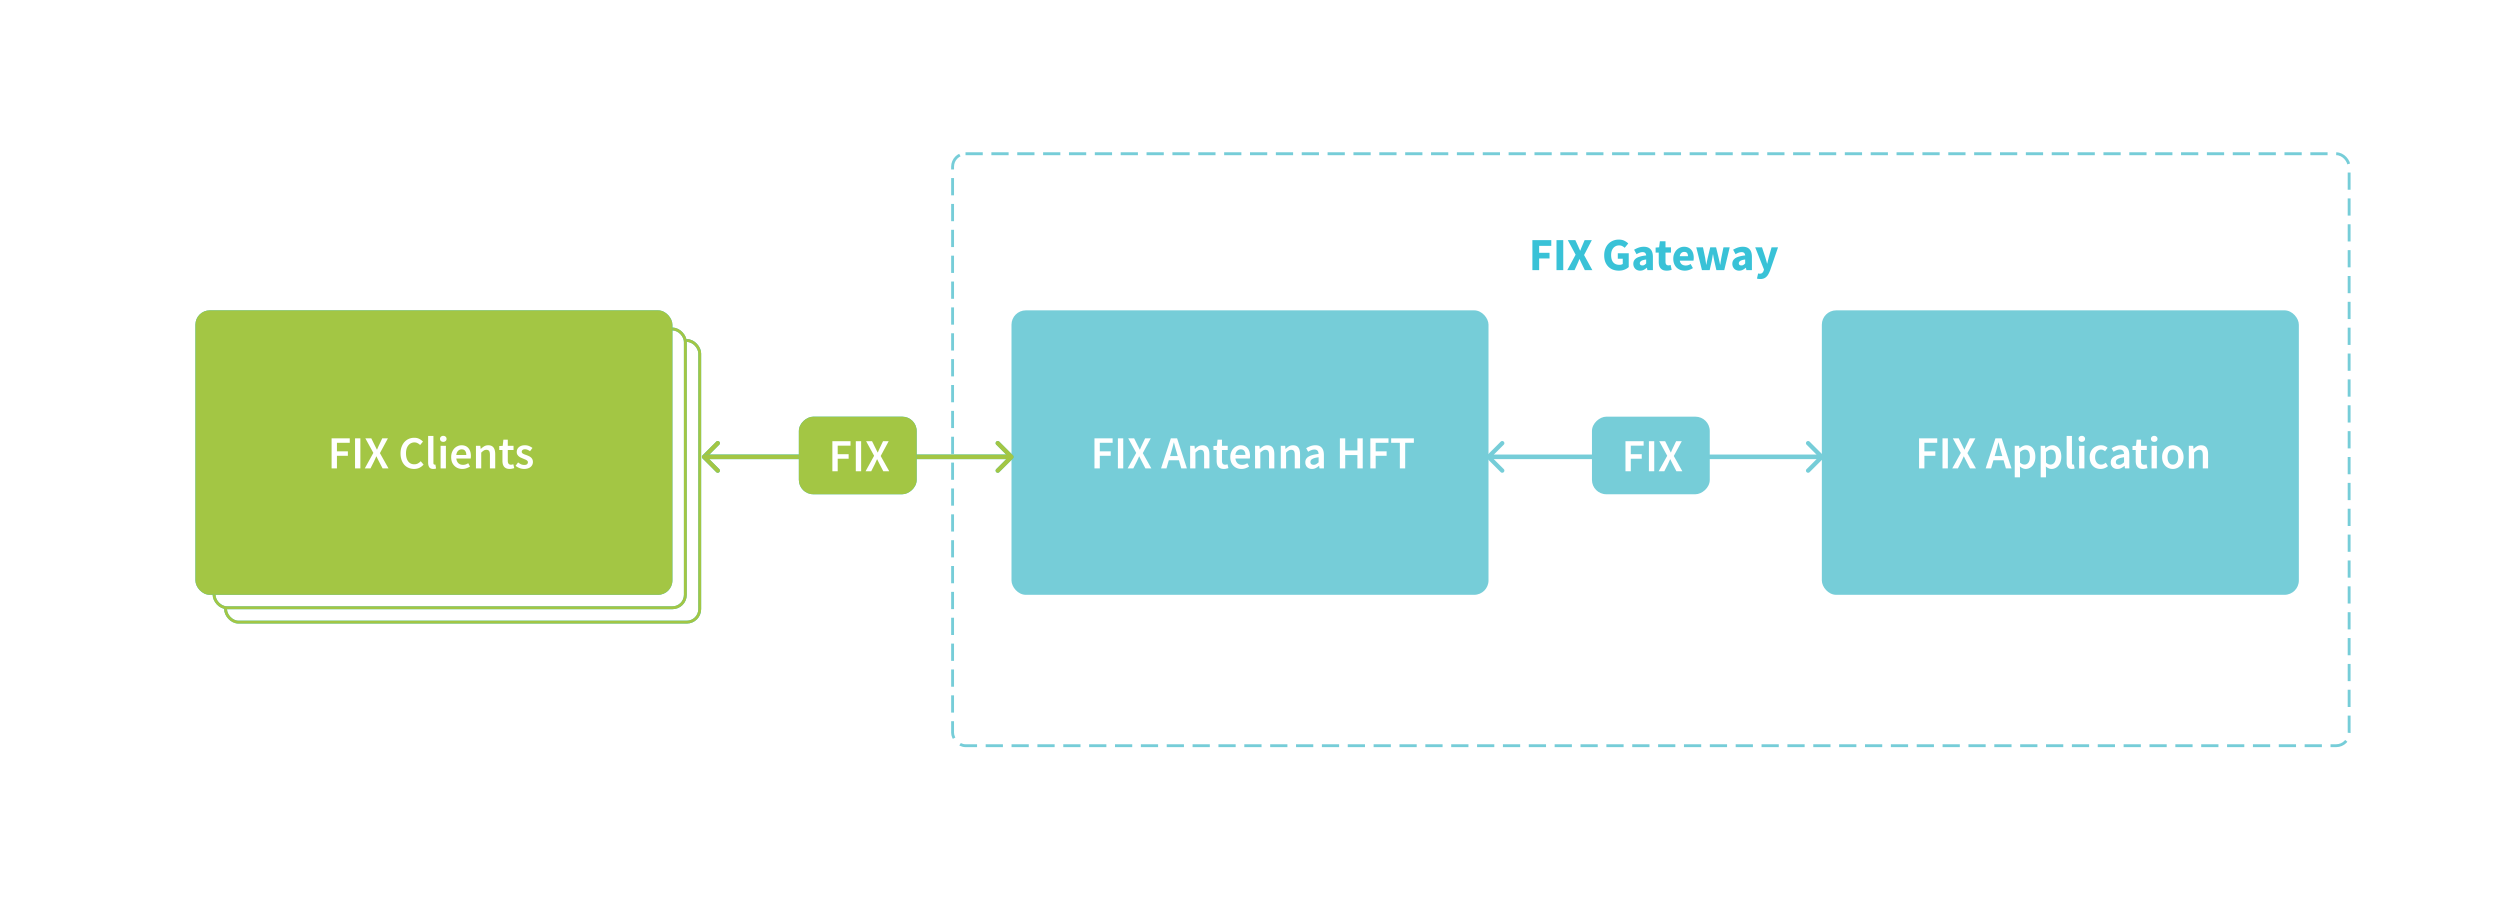 <svg xmlns="http://www.w3.org/2000/svg" xmlns:xlink="http://www.w3.org/1999/xlink" width="870" height="312" fill="none"><g fill="#fff"><path d="M0 0h870v312H0z"/><rect x="78.5" y="118.5" width="165" height="98" rx="4.5"/></g><rect x="78.5" y="118.5" width="165" height="98" rx="4.5" stroke="#39c2d7"/><rect x="78.5" y="118.5" width="165" height="98" rx="4.5" stroke="#a3c644"/><rect x="74.5" y="114.5" width="164" height="97" rx="4.5" fill="#fff"/><rect x="74.5" y="114.5" width="164" height="97" rx="4.5" stroke="#39c2d7"/><rect x="74.5" y="114.5" width="164" height="97" rx="4.5" stroke="#a3c644"/><rect x="68" y="108" width="166" height="99" rx="5" fill="#39c2d7"/><rect x="68" y="108" width="166" height="99" rx="5" fill="#a3c644"/><path d="M115.398 163v-10.464h6.32v1.568h-4.464v2.96h3.808v1.568h-3.808V163h-1.856zm8.157 0v-10.464h1.856V163h-1.856zm3.395 0l2.976-5.392-2.784-5.072h2.064l1.152 2.32.368.752.432.848h.064l.352-.848.352-.752 1.104-2.32h1.968l-2.784 5.152L135.2 163h-2.064l-1.28-2.464-.416-.816-.432-.896h-.064l-.4.896-.368.816-1.248 2.464h-1.968zm17.156.192c-.662 0-1.28-.117-1.856-.352s-1.078-.58-1.504-1.04c-.416-.46-.747-1.024-.992-1.696s-.368-1.44-.368-2.304c0-.853.122-1.616.368-2.288.256-.683.597-1.26 1.024-1.728a4.43 4.43 0 0 1 1.52-1.072c.586-.245 1.2-.368 1.872-.368s1.248.133 1.76.4a4.69 4.69 0 0 1 1.264.928l-.992 1.2c-.278-.277-.576-.496-.896-.656-.32-.17-.683-.256-1.088-.256a2.61 2.61 0 0 0-1.184.272c-.352.17-.662.42-.928.752a3.64 3.64 0 0 0-.608 1.184 5.54 5.54 0 0 0-.208 1.584c0 1.195.256 2.133.768 2.816.522.672 1.226 1.008 2.112 1.008.47 0 .885-.096 1.248-.288.362-.203.693-.464.992-.784l.992 1.168c-.427.5-.918.87-1.472 1.136-.544.256-1.152.384-1.824.384zm6.674 0c-.66 0-1.125-.197-1.392-.592s-.4-.933-.4-1.616v-9.28h1.84v9.376c0 .224.043.384.128.48.086.085.176.128.272.128h.112a.65.65 0 0 0 .176-.032l.24 1.376c-.245.107-.57.16-.976.16zm2.552-.192v-7.856h1.84V163h-1.84zm.928-9.232c-.33 0-.603-.096-.816-.288s-.32-.443-.32-.752.107-.56.32-.752c.213-.203.485-.304.816-.304s.603.1.816.304c.213.192.32.443.32.752s-.107.56-.32.752-.485.288-.816.288zm6.62 9.424a4.17 4.17 0 0 1-1.52-.272c-.47-.192-.88-.464-1.232-.816a3.79 3.79 0 0 1-.832-1.28c-.192-.512-.288-1.093-.288-1.744 0-.64.1-1.216.304-1.728s.47-.944.8-1.296a3.66 3.66 0 0 1 1.168-.816 3.31 3.31 0 0 1 1.344-.288c.533 0 1.002.1 1.408.272s.74.437 1.008.768c.277.33.485.725.624 1.184s.208.96.208 1.504a3.94 3.94 0 0 1-.032.512c-.01.16-.027.288-.048.384H158.8c.085.704.33 1.248.736 1.632.416.373.944.56 1.584.56a2.97 2.97 0 0 0 .944-.144 4.48 4.48 0 0 0 .88-.432l.624 1.152c-.374.245-.8.448-1.248.608a4.3 4.3 0 0 1-1.44.24zm-2.096-4.864h3.488c0-.608-.134-1.083-.4-1.424-.256-.352-.656-.528-1.2-.528a1.74 1.74 0 0 0-1.232.496c-.352.33-.57.816-.656 1.456zM165.63 163v-7.856h1.52l.128 1.056h.064c.352-.34.73-.635 1.136-.88.416-.245.896-.368 1.44-.368.843 0 1.456.272 1.84.816.384.533.576 1.3.576 2.304V163h-1.84v-4.688c0-.65-.096-1.1-.288-1.376s-.507-.4-.944-.4c-.34 0-.645.085-.912.256-.256.16-.55.4-.88.72V163h-1.84zm11.72.192c-.46 0-.848-.07-1.168-.208a2.09 2.09 0 0 1-.768-.576c-.192-.256-.336-.555-.432-.896a4.97 4.97 0 0 1-.128-1.168V156.6h-1.12v-1.376l1.216-.08.224-2.144h1.536v2.144h2v1.456h-2v3.744c0 .917.368 1.376 1.104 1.376a1.84 1.84 0 0 0 .416-.048 1.98 1.98 0 0 0 .4-.128l.32 1.36a5.14 5.14 0 0 1-.736.192 3.7 3.7 0 0 1-.864.096zm5.05 0a4.51 4.51 0 0 1-1.616-.304c-.523-.213-.976-.475-1.36-.784l.864-1.184a5.42 5.42 0 0 0 1.04.656c.352.15.73.224 1.136.224.427 0 .74-.085.944-.256a.88.88 0 0 0 .304-.688c0-.16-.048-.3-.144-.416a1.32 1.32 0 0 0-.384-.336 3.23 3.23 0 0 0-.544-.256l-.608-.256-.784-.336c-.267-.128-.507-.283-.72-.464a2.61 2.61 0 0 1-.512-.624c-.128-.245-.192-.533-.192-.864 0-.693.256-1.26.768-1.696s1.2-.656 2.096-.656c.544 0 1.035.096 1.472.288s.816.4 1.136.656l-.848 1.12c-.277-.203-.56-.363-.848-.48a2.07 2.07 0 0 0-.88-.192c-.395 0-.688.085-.88.256a.78.78 0 0 0-.272.608.69.69 0 0 0 .128.416 1.48 1.48 0 0 0 .368.288 3.9 3.9 0 0 0 .512.24l.624.224a8.51 8.51 0 0 1 .8.336 2.91 2.91 0 0 1 .72.448c.224.18.4.405.528.672.14.256.208.565.208.928a2.25 2.25 0 0 1-.208.96c-.128.288-.32.544-.576.768-.256.213-.576.384-.96.512a4.14 4.14 0 0 1-1.312.192zM379.875 163v-10.464h6.32v1.568h-4.464v2.96h3.808v1.568h-3.808V163h-1.856zm8.156 0v-10.464h1.856V163h-1.856zm3.396 0l2.976-5.392-2.784-5.072h2.064l1.152 2.32.368.752.432.848h.064l.352-.848.352-.752 1.104-2.32h1.968l-2.784 5.152 2.976 5.312h-2.064l-1.28-2.464-.416-.816-.432-.896h-.064l-.4.896-.368.816-1.248 2.464h-1.968zm15.123-5.568l-.368 1.28h2.672l-.368-1.28-.496-1.712-.448-1.744h-.064l-.448 1.76-.48 1.696zM403.046 163l3.408-10.464h2.176L412.038 163h-1.952l-.816-2.832h-3.52l-.816 2.832h-1.888zm10.122 0v-7.856h1.52l.128 1.056h.064c.352-.34.73-.635 1.136-.88.416-.245.896-.368 1.44-.368.843 0 1.456.272 1.84.816.384.533.576 1.3.576 2.304V163h-1.84v-4.688c0-.65-.096-1.1-.288-1.376s-.507-.4-.944-.4c-.34 0-.645.085-.912.256-.256.16-.55.4-.88.72V163h-1.84zm11.72.192c-.46 0-.848-.07-1.168-.208a2.09 2.09 0 0 1-.768-.576c-.192-.256-.336-.555-.432-.896a4.97 4.97 0 0 1-.128-1.168V156.6h-1.12v-1.376l1.216-.08.224-2.144h1.536v2.144h2v1.456h-2v3.744c0 .917.368 1.376 1.104 1.376a1.84 1.84 0 0 0 .416-.048 1.98 1.98 0 0 0 .4-.128l.32 1.36a5.14 5.14 0 0 1-.736.192 3.7 3.7 0 0 1-.864.096zm6.123 0a4.19 4.19 0 0 1-1.52-.272c-.47-.192-.88-.464-1.232-.816a3.8 3.8 0 0 1-.832-1.28c-.192-.512-.288-1.093-.288-1.744 0-.64.102-1.216.304-1.728s.47-.944.8-1.296a3.68 3.68 0 0 1 1.168-.816c.438-.192.886-.288 1.344-.288.534 0 1.003.1 1.408.272a2.66 2.66 0 0 1 1.008.768c.278.33.486.725.624 1.184s.208.96.208 1.504a3.77 3.77 0 0 1-.032.512c-.01.16-.026.288-.048.384h-4.992c.086.704.33 1.248.736 1.632.416.373.944.56 1.584.56.342 0 .656-.048.944-.144.3-.107.592-.25.88-.432l.624 1.152a5.65 5.65 0 0 1-1.248.608c-.458.16-.938.24-1.44.24zm-2.096-4.864h3.488c0-.608-.133-1.083-.4-1.424-.256-.352-.656-.528-1.2-.528a1.74 1.74 0 0 0-1.232.496c-.352.33-.57.816-.656 1.456zM435.76 163v-7.856h1.52l.128 1.056h.064c.352-.34.73-.635 1.136-.88.416-.245.896-.368 1.44-.368.842 0 1.456.272 1.84.816.384.533.576 1.3.576 2.304V163h-1.84v-4.688c0-.65-.096-1.1-.288-1.376s-.507-.4-.944-.4a1.65 1.65 0 0 0-.912.256c-.256.16-.55.4-.88.72V163h-1.84zm8.953 0v-7.856h1.52l.128 1.056h.064c.352-.34.73-.635 1.136-.88.416-.245.896-.368 1.44-.368.843 0 1.456.272 1.84.816.384.533.576 1.3.576 2.304V163h-1.84v-4.688c0-.65-.096-1.1-.288-1.376s-.507-.4-.944-.4c-.34 0-.645.085-.912.256-.256.16-.55.4-.88.72V163h-1.84zm10.857.192c-.693 0-1.253-.208-1.68-.624-.427-.427-.64-.987-.64-1.68 0-.416.085-.784.256-1.104.18-.33.46-.613.832-.848.384-.235.864-.432 1.44-.592.587-.16 1.285-.283 2.096-.368a2.53 2.53 0 0 0-.096-.576c-.043-.192-.123-.357-.24-.496a.98.98 0 0 0-.432-.336c-.18-.085-.405-.128-.672-.128a3.04 3.04 0 0 0-1.136.224c-.363.15-.72.33-1.072.544l-.672-1.232a7.9 7.9 0 0 1 1.472-.72 4.99 4.99 0 0 1 1.76-.304c.98 0 1.712.293 2.192.88.5.576.736 1.413.736 2.512V163h-1.52l-.128-.864h-.064a5.68 5.68 0 0 1-1.136.752c-.395.203-.827.304-1.296.304zm.592-1.44c.32 0 .608-.075.864-.224.267-.15.55-.363.848-.64v-1.76c-.533.064-.98.15-1.344.256s-.656.23-.88.368c-.224.128-.384.277-.48.448s-.144.352-.144.544c0 .352.107.608.32.768s.485.24.816.24zM465.28 163v-10.464h1.856v4.208h4.24v-4.208h1.856V163h-1.856v-4.64h-4.24V163h-1.856zm10.6 0v-10.464h6.32v1.568h-4.464v2.96h3.808v1.568h-3.808V163h-1.856zm10.268 0v-8.896h-3.024v-1.568h7.904v1.568h-3.024V163h-1.856z" fill="#fff"/><rect x="634" y="108" width="166" height="99" rx="5" fill="#76cdd8"/><path d="M667.836 163v-10.464h6.32v1.568h-4.464v2.96h3.808v1.568h-3.808V163h-1.856zm8.156 0v-10.464h1.856V163h-1.856zm3.396 0l2.976-5.392-2.784-5.072h2.064l1.152 2.32.368.752.432.848h.064l.352-.848.352-.752 1.104-2.32h1.968l-2.784 5.152 2.976 5.312h-2.064l-1.28-2.464-.416-.816-.432-.896h-.064l-.4.896-.368.816-1.248 2.464h-1.968zm15.123-5.568l-.368 1.28h2.672l-.368-1.28-.496-1.712-.448-1.744h-.064l-.448 1.76-.48 1.696zM691.007 163l3.408-10.464h2.176L700 163h-1.952l-.816-2.832h-3.52l-.816 2.832h-1.888zm10.122 3.104v-10.96h1.52l.128.832h.064c.33-.277.7-.517 1.104-.72a2.79 2.79 0 0 1 1.264-.304c.49 0 .923.096 1.296.288a2.61 2.61 0 0 1 .976.8c.267.352.47.773.608 1.264s.208 1.04.208 1.648c0 .672-.096 1.275-.288 1.808-.18.523-.427.965-.736 1.328-.31.352-.667.624-1.072.816a2.92 2.92 0 0 1-1.264.288c-.34 0-.683-.075-1.024-.224s-.672-.363-.992-.64l.048 1.312v2.464h-1.84zm3.424-4.432c.523 0 .96-.224 1.312-.672.352-.46.528-1.136.528-2.032 0-.79-.133-1.403-.4-1.84s-.7-.656-1.296-.656c-.555 0-1.13.293-1.728.88v3.664c.288.245.565.416.832.512s.517.144.752.144zm5.607 4.432v-10.96h1.52l.128.832h.064c.33-.277.7-.517 1.104-.72a2.79 2.79 0 0 1 1.264-.304c.49 0 .923.096 1.296.288.384.18.7.448.976.8s.47.773.608 1.264.208 1.04.208 1.648c0 .672-.096 1.275-.288 1.808-.18.523-.426.965-.736 1.328-.31.352-.666.624-1.072.816s-.826.288-1.264.288c-.34 0-.682-.075-1.024-.224s-.672-.363-.992-.64l.048 1.312v2.464h-1.84zm3.424-4.432c.523 0 .96-.224 1.312-.672.352-.46.528-1.136.528-2.032 0-.79-.133-1.403-.4-1.84s-.698-.656-1.296-.656c-.554 0-1.13.293-1.728.88v3.664c.288.245.566.416.832.512a2.23 2.23 0 0 0 .752.144zm7.4 1.52c-.66 0-1.125-.197-1.392-.592s-.4-.933-.4-1.616v-9.28h1.84v9.376c0 .224.043.384.128.48.086.085.176.128.272.128h.112c.043 0 .102-.01.176-.032l.24 1.376c-.245.107-.57.16-.976.16zm2.552-.192v-7.856h1.84V163h-1.84zm.928-9.232c-.33 0-.602-.096-.816-.288s-.32-.443-.32-.752.107-.56.32-.752c.214-.203.486-.304.816-.304s.603.1.816.304c.214.192.32.443.32.752s-.106.56-.32.752-.485.288-.816.288zm6.54 9.424a4.14 4.14 0 0 1-1.504-.272c-.46-.18-.86-.448-1.2-.8a3.69 3.69 0 0 1-.8-1.296c-.192-.512-.288-1.093-.288-1.744s.106-1.232.32-1.744.5-.944.864-1.296a3.66 3.66 0 0 1 1.248-.8 4.01 4.01 0 0 1 1.504-.288c.512 0 .95.085 1.312.256a4.26 4.26 0 0 1 .992.624l-.896 1.2c-.214-.18-.427-.32-.64-.416a1.42 1.42 0 0 0-.672-.16 1.91 1.91 0 0 0-1.552.72c-.395.47-.592 1.104-.592 1.904 0 .79.192 1.424.576 1.904.394.47.9.704 1.52.704.31 0 .597-.064.864-.192a4.16 4.16 0 0 0 .752-.48l.752 1.216a3.9 3.9 0 0 1-1.232.72 3.84 3.84 0 0 1-1.328.24zm5.858 0c-.693 0-1.253-.208-1.68-.624-.427-.427-.64-.987-.64-1.68 0-.416.085-.784.256-1.104.18-.33.46-.613.832-.848.384-.235.864-.432 1.44-.592.587-.16 1.285-.283 2.096-.368a2.53 2.53 0 0 0-.096-.576c-.043-.192-.123-.357-.24-.496a.98.98 0 0 0-.432-.336c-.18-.085-.405-.128-.672-.128a3.04 3.04 0 0 0-1.136.224c-.363.15-.72.33-1.072.544l-.672-1.232a7.9 7.9 0 0 1 1.472-.72c.544-.203 1.13-.304 1.76-.304.98 0 1.712.293 2.192.88.49.576.736 1.413.736 2.512V163h-1.52l-.128-.864h-.064a5.68 5.68 0 0 1-1.136.752c-.395.203-.827.304-1.296.304zm.592-1.44c.32 0 .608-.075.864-.224.267-.15.55-.363.848-.64v-1.76c-.533.064-.98.15-1.344.256s-.656.23-.88.368c-.224.128-.384.277-.48.448s-.144.352-.144.544c0 .352.107.608.32.768s.485.24.816.24zm8.272 1.44c-.46 0-.848-.07-1.168-.208-.31-.14-.565-.33-.768-.576-.192-.256-.336-.555-.432-.896-.085-.352-.128-.74-.128-1.168V156.6h-1.12v-1.376l1.216-.08.224-2.144h1.536v2.144h2v1.456h-2v3.744c0 .917.368 1.376 1.104 1.376.14 0 .277-.016.416-.048a1.98 1.98 0 0 0 .4-.128l.32 1.36a5.14 5.14 0 0 1-.736.192 3.7 3.7 0 0 1-.864.096zm3.013-.192v-7.856h1.84V163h-1.84zm.928-9.232c-.33 0-.602-.096-.816-.288s-.32-.443-.32-.752.107-.56.32-.752c.214-.203.486-.304.816-.304s.603.1.816.304c.214.192.32.443.32.752s-.106.56-.32.752-.485.288-.816.288zm6.476 9.424c-.49 0-.96-.09-1.408-.272s-.848-.448-1.2-.8c-.342-.352-.614-.784-.816-1.296s-.304-1.093-.304-1.744.1-1.232.304-1.744.474-.944.816-1.296c.352-.352.752-.62 1.2-.8.448-.192.917-.288 1.408-.288a3.54 3.54 0 0 1 1.408.288c.458.18.858.448 1.2.8s.613.784.816 1.296c.213.512.32 1.093.32 1.744s-.107 1.232-.32 1.744c-.203.512-.475.944-.816 1.296s-.742.62-1.2.8c-.448.18-.918.272-1.408.272zm0-1.504c.576 0 1.03-.235 1.36-.704.33-.48.496-1.115.496-1.904 0-.8-.166-1.435-.496-1.904-.33-.48-.784-.72-1.36-.72s-1.03.24-1.36.72c-.32.47-.48 1.104-.48 1.904 0 .79.16 1.424.48 1.904.33.47.784.704 1.36.704zm5.565 1.312v-7.856h1.52l.128 1.056h.064c.352-.34.73-.635 1.136-.88.416-.245.896-.368 1.44-.368.843 0 1.456.272 1.84.816.384.533.576 1.3.576 2.304V163h-1.84v-4.688c0-.65-.096-1.11-.288-1.376s-.507-.4-.944-.4c-.34 0-.645.085-.912.256-.256.16-.55.4-.88.72V163h-1.84z" fill="#fff"/><rect x="352" y="108" width="166" height="99" rx="5" fill="#76cdd8"/><rect x="331.5" y="53.5" width="486" height="206" rx="4.5" stroke="#76cdd8" stroke-dasharray="6 3"/><path d="M380.875 163v-10.464h6.32v1.568h-4.464v2.96h3.808v1.568h-3.808V163h-1.856zm8.156 0v-10.464h1.856V163h-1.856zm3.396 0l2.976-5.392-2.784-5.072h2.064l1.152 2.32.368.752.432.848h.064l.352-.848.352-.752 1.104-2.32h1.968l-2.784 5.152 2.976 5.312h-2.064l-1.28-2.464-.416-.816-.432-.896h-.064l-.4.896-.368.816-1.248 2.464h-1.968zm15.123-5.568l-.368 1.28h2.672l-.368-1.28-.496-1.712-.448-1.744h-.064l-.448 1.76-.48 1.696zM404.046 163l3.408-10.464h2.176L413.038 163h-1.952l-.816-2.832h-3.52l-.816 2.832h-1.888zm10.122 0v-7.856h1.52l.128 1.056h.064c.352-.34.73-.635 1.136-.88.416-.245.896-.368 1.44-.368.843 0 1.456.272 1.84.816.384.533.576 1.3.576 2.304V163h-1.84v-4.688c0-.65-.096-1.11-.288-1.376s-.507-.4-.944-.4c-.34 0-.645.085-.912.256-.256.16-.55.4-.88.72V163h-1.84zm11.72.192c-.46 0-.848-.07-1.168-.208-.31-.14-.565-.33-.768-.576-.192-.256-.336-.555-.432-.896-.085-.352-.128-.74-.128-1.168V156.6h-1.12v-1.376l1.216-.08.224-2.144h1.536v2.144h2v1.456h-2v3.744c0 .917.368 1.376 1.104 1.376.14 0 .277-.016.416-.048a1.98 1.98 0 0 0 .4-.128l.32 1.36a5.14 5.14 0 0 1-.736.192 3.7 3.7 0 0 1-.864.096zm6.123 0a4.19 4.19 0 0 1-1.52-.272c-.47-.192-.88-.464-1.232-.816s-.63-.78-.832-1.28c-.192-.512-.288-1.093-.288-1.744 0-.64.102-1.216.304-1.728s.47-.944.8-1.296a3.68 3.68 0 0 1 1.168-.816c.438-.192.886-.288 1.344-.288.534 0 1.003.09 1.408.272a2.66 2.66 0 0 1 1.008.768c.278.33.486.725.624 1.184s.208.96.208 1.504a3.77 3.77 0 0 1-.032.512c-.01.16-.026.288-.048.384h-4.992c.086.704.33 1.248.736 1.632.416.373.944.56 1.584.56.342 0 .656-.048.944-.144.3-.107.592-.25.88-.432l.624 1.152a5.65 5.65 0 0 1-1.248.608c-.458.16-.938.24-1.44.24zm-2.096-4.864h3.488c0-.608-.133-1.083-.4-1.424-.256-.352-.656-.528-1.2-.528a1.74 1.74 0 0 0-1.232.496c-.352.33-.57.816-.656 1.456zm6.846 4.672v-7.856h1.52l.128 1.056h.064c.352-.34.73-.635 1.136-.88.416-.245.896-.368 1.44-.368.842 0 1.456.272 1.84.816.384.533.576 1.3.576 2.304V163h-1.84v-4.688c0-.65-.096-1.11-.288-1.376s-.507-.4-.944-.4a1.65 1.65 0 0 0-.912.256c-.256.16-.55.4-.88.72V163h-1.84zm8.953 0v-7.856h1.52l.128 1.056h.064c.352-.34.73-.635 1.136-.88.416-.245.896-.368 1.44-.368.843 0 1.456.272 1.84.816.384.533.576 1.3.576 2.304V163h-1.84v-4.688c0-.65-.096-1.11-.288-1.376s-.507-.4-.944-.4c-.34 0-.645.085-.912.256-.256.16-.55.4-.88.72V163h-1.84zm10.857.192c-.693 0-1.253-.208-1.68-.624-.427-.427-.64-.987-.64-1.68 0-.416.085-.784.256-1.104.18-.33.46-.613.832-.848.384-.235.864-.432 1.44-.592.587-.16 1.285-.283 2.096-.368a2.53 2.53 0 0 0-.096-.576c-.043-.192-.123-.357-.24-.496a.98.98 0 0 0-.432-.336c-.18-.085-.405-.128-.672-.128a3.04 3.04 0 0 0-1.136.224c-.363.15-.72.33-1.072.544l-.672-1.232a7.9 7.9 0 0 1 1.472-.72c.544-.203 1.13-.304 1.76-.304.98 0 1.712.293 2.192.88.49.576.736 1.413.736 2.512V163h-1.52l-.128-.864h-.064a5.68 5.68 0 0 1-1.136.752c-.395.203-.827.304-1.296.304zm.592-1.44c.32 0 .608-.075.864-.224.267-.15.55-.363.848-.64v-1.76c-.533.064-.98.15-1.344.256s-.656.23-.88.368c-.224.128-.384.277-.48.448s-.144.352-.144.544c0 .352.107.608.32.768s.485.24.816.24zM466.28 163v-10.464h1.856v4.208h4.24v-4.208h1.856V163h-1.856v-4.64h-4.24V163h-1.856zm10.6 0v-10.464h6.32v1.568h-4.464v2.96h3.808v1.568h-3.808V163h-1.856zm10.268 0v-8.896h-3.024v-1.568h7.904v1.568h-3.024V163h-1.856z" fill="#fff"/><use xlink:href="#B" fill="#39c2d7"/><use xlink:href="#B" fill="#a3c644"/><use xlink:href="#C" fill="#39c2d7"/><use xlink:href="#C" fill="#a3c644"/><g fill="#76cdd8"><path d="M634.53 159.53a.75.75 0 0 0 0-1.06l-4.773-4.773a.75.75 0 0 0-1.06 0 .75.75 0 0 0 0 1.06L632.94 159l-4.242 4.243a.75.75 0 0 0 0 1.06.75.75 0 0 0 1.06 0l4.773-4.773zm-116.53.22h116v-1.5H518v1.5z"/><path d="M517.47 158.47a.75.75 0 0 0 0 1.06l4.773 4.773a.75.75 0 0 0 1.06 0 .75.75 0 0 0 0-1.06L519.06 159l4.242-4.243a.75.75 0 0 0 0-1.06.75.75 0 0 0-1.06 0l-4.773 4.773zm116.53-.22H518v1.5h116v-1.5z"/></g><g fill="#39c2d7"><path d="M533.27 94V83.568h6.576v1.984h-4.224v2.416h3.616v1.984h-3.616V94h-2.352zm8.39 0V83.568h2.352V94h-2.352zm3.756 0l2.896-5.36-2.72-5.072h2.624l.912 1.968.352.784.4.896h.064l.336-.896.336-.784.832-1.968h2.512l-2.704 5.184 2.88 5.248h-2.624l-1.04-2.128-.384-.816-.4-.896h-.064l-.352.896-.352.816-.976 2.128h-2.528zm17.945.192c-.714 0-1.386-.112-2.016-.336a4.65 4.65 0 0 1-1.616-1.024c-.458-.448-.82-1.003-1.088-1.664-.256-.672-.384-1.445-.384-2.32 0-.864.134-1.632.4-2.304.267-.683.63-1.26 1.088-1.728.47-.47 1.014-.827 1.632-1.072s1.275-.368 1.968-.368c.758 0 1.408.14 1.952.416s.987.592 1.328.944l-1.232 1.504c-.266-.235-.55-.432-.848-.592s-.672-.24-1.12-.24a2.61 2.61 0 0 0-1.12.24c-.33.15-.618.368-.864.656s-.437.64-.576 1.056c-.128.416-.192.885-.192 1.408 0 1.077.24 1.915.72 2.512.49.587 1.227.88 2.208.88.214 0 .422-.027.624-.08s.368-.133.496-.24v-1.792h-1.728v-1.92h3.808v4.8c-.362.352-.842.65-1.44.896s-1.264.368-2 .368zm7.404 0a2.49 2.49 0 0 1-.992-.192 2.08 2.08 0 0 1-.736-.496 2.58 2.58 0 0 1-.48-.768 2.69 2.69 0 0 1-.16-.944c0-.832.352-1.483 1.056-1.952s1.84-.784 3.408-.944c-.022-.352-.128-.63-.32-.832-.182-.213-.49-.32-.928-.32-.342 0-.683.064-1.024.192a7.58 7.58 0 0 0-1.072.528l-.848-1.552c.512-.31 1.045-.56 1.6-.752a5.53 5.53 0 0 1 1.792-.288c1.024 0 1.802.293 2.336.88.544.576.816 1.477.816 2.704V94h-1.92l-.16-.816h-.064a5.36 5.36 0 0 1-1.072.736c-.374.18-.784.272-1.232.272zm.8-1.824c.266 0 .496-.06.688-.176s.394-.283.608-.496v-1.392c-.832.117-1.408.288-1.728.512s-.48.49-.48.8c0 .256.08.448.24.576.17.117.394.176.672.176zm8.412 1.824c-.49 0-.912-.075-1.264-.224-.342-.15-.624-.357-.848-.624-.214-.267-.374-.587-.48-.96-.096-.384-.144-.805-.144-1.264v-3.216h-1.088V86.16l1.216-.096.272-2.112h1.952v2.112h1.904v1.84h-1.904v3.184c0 .448.1.773.272.976.192.192.442.288.752.288a1.58 1.58 0 0 0 .384-.048c.138-.032.26-.07.368-.112l.368 1.712-.752.192c-.288.064-.624.096-1.008.096zm6.34 0a4.53 4.53 0 0 1-1.584-.272c-.49-.192-.918-.464-1.28-.816a3.8 3.8 0 0 1-.848-1.312c-.203-.512-.304-1.1-.304-1.76 0-.64.106-1.216.32-1.728.213-.523.5-.96.832-1.312a3.68 3.68 0 0 1 1.2-.832 3.5 3.5 0 0 1 1.392-.288c.565 0 1.056.096 1.472.288.426.192.778.46 1.056.8.288.34.5.747.64 1.216a5.2 5.2 0 0 1 .208 1.504c0 .213-.01.416-.032.608l-.064.432h-4.752c.106.576.34 1.003.704 1.28.373.267.826.4 1.36.4.565 0 1.136-.176 1.712-.528l.784 1.424a5.2 5.2 0 0 1-1.36.656c-.49.16-.976.24-1.456.24zm-1.76-5.024h2.864c0-.448-.102-.81-.304-1.088s-.544-.416-1.024-.416c-.374 0-.704.123-.992.368-.278.245-.46.624-.544 1.136zM592.282 94l-1.984-7.936h2.336l.768 3.68.176 1.168.176 1.184h.064l.208-1.2.256-1.152.88-3.68h2.032l.896 3.68.256 1.168.24 1.184h.064l.176-1.184.192-1.168.752-3.68h2.176L600.042 94H597.3l-.72-3.168-.224-1.12-.208-1.2h-.064l-.4 2.32L594.97 94h-2.688zm12.938.192a2.49 2.49 0 0 1-.992-.192 2.08 2.08 0 0 1-.736-.496 2.58 2.58 0 0 1-.48-.768 2.69 2.69 0 0 1-.16-.944c0-.832.352-1.483 1.056-1.952s1.84-.784 3.408-.944c-.022-.352-.128-.63-.32-.832-.182-.213-.49-.32-.928-.32-.342 0-.683.064-1.024.192a7.58 7.58 0 0 0-1.072.528l-.848-1.552c.512-.31 1.045-.56 1.6-.752a5.53 5.53 0 0 1 1.792-.288c1.024 0 1.802.293 2.336.88.544.576.816 1.477.816 2.704V94h-1.92l-.16-.816h-.064a5.36 5.36 0 0 1-1.072.736c-.374.18-.784.272-1.232.272zm.8-1.824c.266 0 .496-.06.688-.176s.394-.283.608-.496v-1.392c-.832.117-1.408.288-1.728.512s-.48.49-.48.8c0 .256.08.448.24.576.17.117.394.176.672.176zm6.517 4.736c-.245 0-.453-.016-.624-.048-.17-.02-.336-.06-.496-.112l.416-1.792.256.064a1.26 1.26 0 0 0 .272.032c.395 0 .7-.096.912-.288s.374-.443.48-.752l.112-.416-3.056-7.728h2.368l1.136 3.408.32 1.104.304 1.152H615l.256-1.12.288-1.136.96-3.408h2.256l-2.752 8.016c-.192.5-.394.94-.608 1.312-.202.384-.442.7-.72.944a2.61 2.61 0 0 1-.928.576c-.34.128-.746.192-1.216.192z"/><rect x="319" y="145" width="27" height="41" rx="5" transform="rotate(90 319 145)"/></g><rect x="319" y="145" width="27" height="41" rx="5" transform="rotate(90 319 145)" fill="#a3c644"/><use xlink:href="#D" fill="#fff"/><rect x="595" y="145" width="27" height="41" rx="5" transform="rotate(90 595 145)" fill="#76cdd8"/><use xlink:href="#D" x="276" fill="#fff"/><defs ><path id="B" d="M244.47 158.47a.75.75 0 0 0 0 1.06l4.773 4.773a.75.75 0 0 0 1.06 0 .75.75 0 0 0 0-1.06L246.06 159l4.242-4.243a.75.75 0 0 0 0-1.06.75.75 0 0 0-1.06 0l-4.773 4.773zm107.53-.22H245v1.5h107v-1.5z"/><path id="C" d="M352.53 159.53a.75.75 0 0 0 0-1.06l-4.773-4.773a.75.75 0 0 0-1.06 0 .75.75 0 0 0 0 1.06L350.94 159l-4.242 4.243a.75.75 0 0 0 0 1.06.75.75 0 0 0 1.06 0l4.773-4.773zm-107.53.22h107v-1.5H245v1.5z"/><path id="D" d="M289.664 164v-10.464h6.32v1.568h-4.464v2.96h3.808v1.568h-3.808V164h-1.856zm8.156 0v-10.464h1.856V164h-1.856zm3.396 0l2.976-5.392-2.784-5.072h2.064l1.152 2.32.368.752.432.848h.064l.352-.848.352-.752 1.104-2.32h1.968l-2.784 5.152 2.976 5.312h-2.064l-1.28-2.464-.416-.816-.432-.896h-.064l-.4.896-.368.816-1.248 2.464h-1.968z"/></defs></svg>